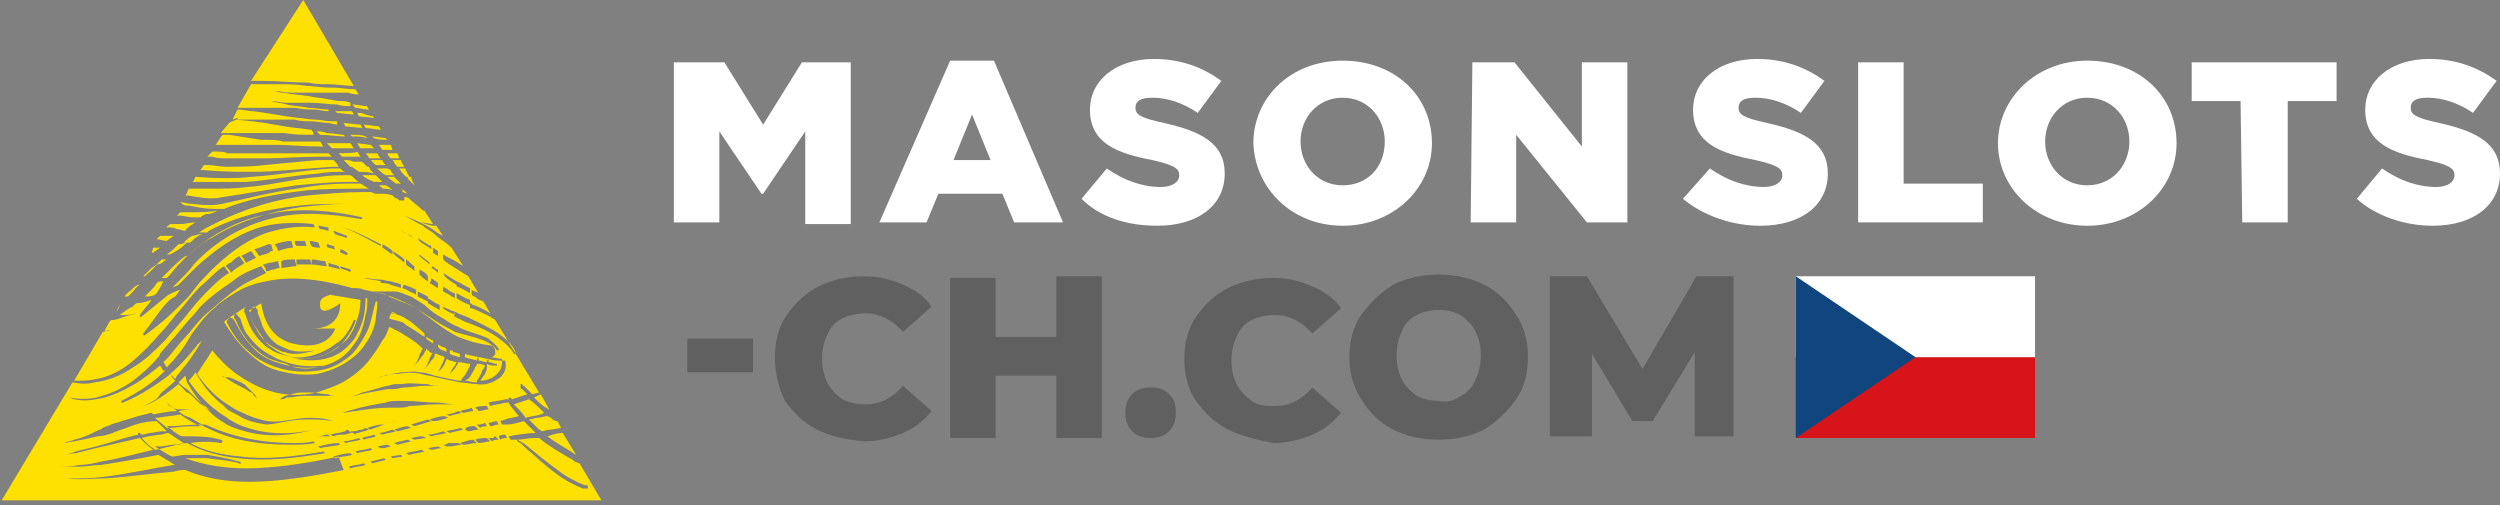 <?xml version="1.0" encoding="utf-8"?>
<!-- Generator: Adobe Illustrator 24.3.0, SVG Export Plug-In . SVG Version: 6.00 Build 0)  -->
<svg version="1.1" id="STUFF" xmlns="http://www.w3.org/2000/svg" xmlns:xlink="http://www.w3.org/1999/xlink" x="0px" y="0px"
	 viewBox="0 0 148.4 30" style="enable-background:new 0 0 148.4 30;" xml:space="preserve">
<rect x="0" y="0" width="148.4" height="30" fill="#808080" stroke="none"/>
<style type="text/css">
	.st0{fill:#606060;}
	.st1{fill:#FFFFFF;}
	.st2{fill-rule:evenodd;clip-rule:evenodd;fill:#FFE100;}
	.st3{fill:#D7141A;}
	.st4{fill:#11457E;}
</style>
<g>
	<path class="st0" d="M40.8,20.1h3.9v2h-3.9V20.1z"/>
	<path class="st0" d="M48.5,25.5c-0.8-0.4-1.4-1-1.9-1.7C46.2,23,46,22.1,46,21.2s0.2-1.8,0.7-2.5s1.1-1.3,1.9-1.7
		c0.8-0.4,1.7-0.6,2.7-0.6c0.9,0,1.6,0.2,2.3,0.5s1.3,0.7,1.7,1.3l-1.7,1.5c-0.6-0.7-1.4-1.1-2.2-1.1c-0.5,0-1,0.1-1.4,0.3
		c-0.4,0.2-0.7,0.5-0.9,1c-0.2,0.4-0.3,0.9-0.3,1.4s0.1,1,0.3,1.4s0.5,0.7,0.9,1c0.4,0.2,0.9,0.3,1.4,0.3c0.9,0,1.6-0.4,2.2-1.1
		l1.7,1.5c-0.5,0.6-1,1-1.7,1.3s-1.5,0.5-2.3,0.5C50.2,26.1,49.3,25.9,48.5,25.5z"/>
	<path class="st0" d="M65.4,16.5V26h-2.7v-3.7h-3.6V26h-2.7v-9.5h2.7V20h3.6v-3.6h2.7V16.5z"/>
	<path class="st0" d="M67.2,25.6c-0.3-0.3-0.4-0.7-0.4-1.1s0.1-0.8,0.4-1.1c0.3-0.3,0.7-0.4,1.1-0.4c0.5,0,0.8,0.1,1.1,0.4
		c0.3,0.3,0.4,0.6,0.4,1.1c0,0.4-0.1,0.8-0.4,1.1c-0.3,0.3-0.7,0.4-1.1,0.4C67.9,26,67.5,25.9,67.2,25.6z"/>
	<path class="st0" d="M72.9,25.5c-0.8-0.4-1.4-1-1.9-1.7s-0.7-1.6-0.7-2.5s0.2-1.8,0.7-2.5s1.1-1.3,1.9-1.7c0.8-0.4,1.7-0.6,2.7-0.6
		c0.9,0,1.6,0.2,2.3,0.5c0.7,0.3,1.3,0.7,1.7,1.3l-1.7,1.5c-0.6-0.7-1.4-1.1-2.2-1.1c-0.5,0-1,0.1-1.4,0.3c-0.4,0.2-0.7,0.5-0.9,1
		c-0.2,0.4-0.3,0.9-0.3,1.4s0.1,1,0.3,1.4c0.2,0.4,0.5,0.7,0.9,1s0.9,0.3,1.4,0.3c0.9,0,1.6-0.4,2.2-1.1l1.7,1.5
		c-0.5,0.6-1,1-1.7,1.3s-1.5,0.5-2.3,0.5C74.6,26.1,73.7,25.9,72.9,25.5z"/>
	<path class="st0" d="M82.7,25.5c-0.8-0.4-1.4-1-1.9-1.8s-0.7-1.6-0.7-2.5s0.2-1.8,0.7-2.5s1.1-1.3,1.9-1.8c0.8-0.4,1.7-0.6,2.7-0.6
		s1.9,0.2,2.7,0.6c0.8,0.4,1.4,1,1.9,1.8c0.5,0.7,0.7,1.6,0.7,2.5S90.5,23,90,23.7s-1.1,1.3-1.9,1.8c-0.8,0.4-1.7,0.6-2.7,0.6
		S83.5,25.9,82.7,25.5z M86.7,23.5c0.4-0.2,0.7-0.5,0.9-1c0.2-0.4,0.3-0.9,0.3-1.4s-0.1-1-0.3-1.4c-0.2-0.4-0.5-0.7-0.9-1
		c-0.4-0.2-0.8-0.3-1.3-0.3s-0.9,0.1-1.3,0.3c-0.4,0.2-0.7,0.5-0.9,1c-0.2,0.4-0.3,0.9-0.3,1.4s0.1,1,0.3,1.4c0.2,0.4,0.5,0.7,0.9,1
		c0.4,0.2,0.8,0.3,1.3,0.3C85.9,23.9,86.3,23.8,86.7,23.5z"/>
	<path class="st0" d="M100.6,25.9v-5L98.1,25h-1.2l-2.4-4v4.9H92v-9.5h2.2l3.3,5.5l3.2-5.5h2.2v9.5H100.6z"/>
</g>
<g>
	<path class="st1" d="M55.7,11.5h3.8l0.7,1.7h2.9L59,3.6h-2.6l-4.2,9.6H55L55.7,11.5z M57.7,6.8l1.1,2.7h-2.2L57.7,6.8z"/>
	<polygon class="st1" points="42.7,7.8 45.2,11.5 45.3,11.5 47.8,7.8 47.8,13.3 50.5,13.3 50.5,3.7 47.6,3.7 45.3,7.4 43,3.7 
		40,3.7 40,13.2 42.7,13.2 	"/>
	<path class="st1" d="M68.9,11.1c-1.1,0-2.2-0.4-3.2-1.1l-1.5,1.8c1.1,1.1,2.7,1.6,4.5,1.6c2.4,0,4-1.2,4-3.1c0-1.8-1.4-2.5-3.6-3
		c-1.4-0.3-1.7-0.5-1.7-0.9s0.3-0.6,1-0.6c0.9,0,1.8,0.3,2.7,0.9l1.4-1.9c-1.1-0.8-2.4-1.3-4-1.3c-2.3,0-3.8,1.3-3.8,3
		c0,2,1.6,2.6,3.7,3C69.7,9.8,70,10,70,10.4C70,10.8,69.6,11.1,68.9,11.1z"/>
	<polygon class="st1" points="93.9,3.7 93.9,8.7 89.9,3.7 87.4,3.7 87.3,13.2 90,13.2 90,8 94.2,13.2 96.6,13.2 96.6,3.7 	"/>
	<path class="st1" d="M85,8.5c0-2.8-2.2-4.9-5.3-4.9c-3.1,0-5.3,2.2-5.3,4.9c0.1,2.7,2.3,4.9,5.3,4.9S85,11.2,85,8.5z M79.7,11
		c-1.5,0-2.5-1.2-2.5-2.6s1-2.6,2.5-2.6s2.5,1.2,2.5,2.6C82.2,9.9,81.2,11,79.7,11z"/>
</g>
<g>
	<path class="st1" d="M104.9,7.3c-1.4-0.3-1.7-0.5-1.7-0.9s0.3-0.6,1-0.6c0.9,0,1.8,0.3,2.7,0.9l1.4-1.9c-1.1-0.8-2.4-1.3-4-1.3
		c-2.3,0-3.8,1.3-3.8,3c0,2,1.6,2.6,3.7,3c1.3,0.3,1.6,0.5,1.6,0.9s-0.4,0.7-1.1,0.7c-1.1,0-2.2-0.4-3.2-1.1l-1.6,1.8
		c1.2,1,2.9,1.6,4.6,1.6c2.4,0,4-1.2,4-3.1C108.5,8.5,107.1,7.8,104.9,7.3z"/>
	<polygon class="st1" points="113,3.7 110.3,3.7 110.3,13.2 117.7,13.2 117.7,10.9 113,10.9 	"/>
	<path class="st1" d="M123.9,3.6c-3,0-5.3,2.2-5.3,4.9s2.3,4.9,5.3,4.9s5.3-2.2,5.3-4.9C129.2,5.7,127,3.6,123.9,3.6z M123.9,11
		c-1.5,0-2.5-1.2-2.5-2.6s1-2.6,2.5-2.6s2.5,1.2,2.5,2.6S125.4,11,123.9,11z"/>
	<path class="st1" d="M144.8,7.3c-1.4-0.3-1.7-0.5-1.7-0.9s0.3-0.6,1-0.6c0.9,0,1.8,0.3,2.7,0.9l1.4-1.9c-1.1-0.8-2.4-1.3-4-1.3
		c-2.3,0-3.8,1.3-3.8,3c0,2,1.6,2.6,3.7,3c1.3,0.3,1.6,0.5,1.6,0.9s-0.4,0.7-1.1,0.7c-1.1,0-2.2-0.4-3.2-1.1l-1.5,1.8
		c1.1,1,2.8,1.6,4.5,1.6c2.4,0,4-1.2,4-3.1C148.4,8.5,147,7.8,144.8,7.3z"/>
	<polygon class="st1" points="130.1,6 133,6 133.1,13.2 135.8,13.2 135.8,6 138.7,6 138.7,3.7 130.1,3.7 	"/>
</g>
<path class="st2" d="M6.5,19.1L6.6,19c0.3,0,0.5-0.1,0.8-0.2c0.2-0.1,0.5-0.1,0.7-0.2l0,0l0,0c-0.3,0.1-0.6,0.1-1,0.1
	c0.3-0.2,0.5-0.4,0.8-0.5c0-0.1,0.1-0.1,0.2-0.2c0.3,0,0.6-0.1,0.9-0.2c-0.2,0.3-0.5,0.6-0.7,0.9c0,0,0,0,0,0.1c0,0,0,0,0.1,0
	c0.6-0.5,1.1-0.9,1.6-1.3c0.2-0.1,0.4-0.2,0.7-0.3c-0.1,0.1-0.2,0.3-0.3,0.4C10,17.8,9.9,18,9.7,18.2c-0.4,0.5-0.8,1.1-1.2,1.6
	c0,0,0,0,0,0.1c0,0,0,0,0.1,0c0.7-0.5,1.3-1,1.9-1.6c0.2-0.2,0.5-0.5,0.7-0.7c0.3-0.4,0.6-0.8,0.9-1.1c1.3-1.4,2.6-2.3,3.8-2.7
	c1-0.3,1.9-0.4,2.8-0.3l-0.1-0.2c-0.9-0.1-1.9-0.1-2.8,0.1c-1.3,0.3-2.7,1.1-4.2,2.5c-0.3,0.3-0.6,0.6-1,1l0,0
	c-0.1,0.1-0.3,0.1-0.4,0.2c0.2-0.2,0.4-0.4,0.6-0.6c0.3-0.3,0.5-0.5,0.7-0.8c1.4-1.5,3-2.3,4.5-2.7c1.8-0.5,3.7-0.3,5.4,0
	c0,0,0,0,0.1,0v-0.1c-1.8-0.4-3.7-0.6-5.5-0.2c-1.7,0.3-3.4,1.1-5,2.6c-0.3,0.3-0.6,0.6-0.9,1c-0.1,0.1-0.1,0.1-0.2,0.2
	c-0.1,0-0.2,0-0.3,0l0.3-0.3c0.4-0.4,0.7-0.7,1.1-1h0.1l0,0l0,0l0,0c0.5-0.4,0.9-0.8,1.5-1.1c1.4-0.9,3.3-1.5,5.2-1.8
	c0.9-0.1,1.9-0.2,2.8-0.2c1,0,1.9,0.1,2.8,0.3l0,0l0,0c-0.9-0.2-1.8-0.3-2.8-0.3c-0.9,0-1.9,0-2.8,0.1c-2,0.2-3.9,0.7-5.4,1.5
	l-0.1,0.1c-0.2,0-0.4,0-0.5,0c0.2-0.1,0.3-0.2,0.5-0.3s0.4-0.2,0.6-0.3l0,0l0,0c1.6-0.8,3.5-1.4,5.4-1.6c1.1-0.1,2.2-0.2,3.2-0.2
	c0.2,0,0.3,0,0.5,0l0,0c0.1,0,0.2,0.1,0.3,0.1c0.1,0,0.1,0,0.2,0h0.1c0.2,0,0.4,0,0.7,0.1c0.1,0.1,0.2,0.2,0.3,0.2l0.1,0.1l0,0
	c0.1,0,0,0,0.1,0s0.1,0,0.2,0c0-0.1,0-0.1,0-0.2c0.1,0,0.2,0,0.3,0.1c0.2,0.2,0.5,0.4,0.7,0.6c0,0,0,0,0.1,0.1h0.1l0.5,0.8
	c-0.2,0-0.5-0.1-0.7-0.1l0,0l0,0c0.3,0.1,0.5,0.2,0.8,0.2h0.1l0.4,0.6l-0.2-0.1c-0.2-0.1-0.4-0.3-0.6-0.4c-0.5-0.3-1-0.5-1.5-0.7
	l0,0l0,0c0.4,0.2,0.7,0.4,1.1,0.6c0.2,0.2,0.5,0.3,0.7,0.5c0.3,0.3,0.7,0.5,1,0.8l0.7,1.1c-0.1-0.1-0.2-0.1-0.3-0.2
	c-0.3-0.2-0.6-0.3-0.9-0.5c0,0.1,0,0.2,0,0.3c0.2,0.2,0.4,0.3,0.7,0.5c0.3,0.2,0.5,0.3,0.8,0.5l0.6,1l0,0c-0.1-0.1-0.3-0.1-0.4-0.2
	c0,0.1,0,0.2,0,0.3c0.1,0.1,0.2,0.1,0.3,0.2c0.1,0.1,0.2,0.1,0.4,0.2l0.4,0.7c-0.3-0.2-0.7-0.4-1-0.5C28,18.1,28,18,27.9,18v0.3H28
	c0.3,0.1,0.7,0.3,1.1,0.5c0.1,0.1,0.2,0.1,0.3,0.2l2.6,4.3l-0.4,0.1c-0.1-0.1-0.3-0.3-0.4-0.4c0,0,0,0-0.1-0.1c0,0-0.1,0-0.1-0.1
	h-0.1v0.1V23c0,0,0,0.1,0.1,0.1c0.1,0.1,0.2,0.2,0.3,0.3c-0.3,0.1-0.6,0.2-0.9,0.3l-0.1-0.1h-0.1v0.1l0,0c-0.1,0-0.1,0-0.2,0
	c-0.3,0.1-0.7,0.1-1,0.2l0.1,0.2c0.3-0.1,0.6-0.1,0.9-0.2c0.1,0,0.2,0,0.2,0l0,0c0,0.1,0.1,0.1,0.1,0.2c0.2,0.2,0.3,0.4,0.5,0.6
	c-0.3,0.1-0.6,0.1-0.8,0.2L29.7,25l0.1,0.2h0.3c0.3,0,0.6-0.1,1-0.2c0.2,0.2,0.5,0.5,0.7,0.7l0,0c-0.5,0-1.1,0.1-1.6,0.2
	c0,0.1,0.1,0.1,0.1,0.2c0.1,0,0.3,0,0.4,0l0,0c0,0.1,0,0,0,0.1l0,0c0.1,0,0.1,0.1,0.2,0.1c0.1,0.1,0.2,0.2,0.2,0.2
	c0.6,0.5,1.2,1.1,1.9,1.6c0.5,0.4,1.1,0.7,1.6,0.9h0.1h0.1h0.1v-0.1c0,0,0-0.1-0.1-0.1h-0.1c-0.5-0.2-1.1-0.5-1.6-0.9
	c-0.7-0.5-1.3-1-1.9-1.5c-0.1-0.1-0.2-0.1-0.3-0.2c-0.1,0-0.1-0.1-0.2-0.1l0,0c0.3,0,0.7-0.1,1-0.1c0.1,0,0.2,0,0.3,0
	c0.6,0.5,1.3,0.9,2,1.3l0.1,0.1c0.1,0,0.2,0.1,0.3,0.1l0,0l1.3,2.2H0.1l4.2-7c0.5,0.1,0.9,0.1,1.3,0c0.8-0.1,1.6-0.4,2.3-0.9
	c0.7-0.4,1.3-1,1.9-1.6c0.4-0.5,0.8-0.9,1.2-1.4s0.8-1,1.2-1.4c0.5-0.5,0.9-0.9,1.4-1.2l-0.3-0.4c-0.5,0.3-0.9,0.8-1.4,1.2
	c-0.4,0.4-0.8,0.9-1.2,1.4c-0.4,0.4-0.7,0.9-1.2,1.4C9,20.4,8.4,21,7.8,21.5s-1.4,0.9-2.1,1c-0.4,0.1-0.8,0.1-1.3,0.1l1.7-2.9
	c0.2,0,0.3-0.1,0.5-0.1l0,0l0,0c-0.1,0-0.3,0-0.4,0.1C6.2,19.6,6.5,19.1,6.5,19.1z M20.4,27.9c-2,0.4-3.9,0.7-5.6,0.7
	c-1.4,0-2.6-0.2-3.8-0.7c-0.2,0-0.4,0-0.7,0.1c-1.3,0.1-2.5,0.3-4.1,0.4c-0.7,0-1.4,0.1-2.2,0l0,0l0,0c0.8,0,1.5,0,2.2-0.1
	c1.6-0.2,2.8-0.5,4.1-0.7h0.1l0,0c-0.2-0.1-0.3-0.2-0.5-0.3c-0.2-0.1-0.3-0.2-0.5-0.3l0,0c-1,0.2-2.1,0.4-3.4,0.6
	c-0.4,0-0.8,0.1-1.3,0.1c-0.4,0-0.8,0-1.3,0l0,0l0,0c0.4,0,0.9,0,1.3-0.1c0.4,0,0.9-0.1,1.3-0.2c1.2-0.2,2.2-0.5,3.1-0.7
	c-0.3-0.2-0.6-0.5-0.8-0.7c-0.9,0.2-1.7,0.4-2.6,0.6c-0.4,0.1-0.8,0.2-1.2,0.3C4.2,26.9,4,27,3.7,27l0,0l0,0c0.3,0,0.5-0.1,0.8-0.2
	c0.4-0.1,0.8-0.2,1.2-0.3c0.8-0.2,1.6-0.5,2.5-0.7l0,0c0,0,0,0,0-0.1c0,0,0,0,0.1,0l0.1,0.1c0.2,0,0.4-0.1,0.5-0.1
	c0.2,0,0.5-0.1,0.7-0.1c0.1,0,0.2,0,0.3,0l0,0c-0.1-0.1-0.2-0.2-0.3-0.3c-0.1-0.1-0.2-0.2-0.3-0.3l0,0c-0.7,0-1.3,0.2-1.8,0.4
	c-0.3,0.1-0.6,0.2-0.8,0.3c-0.3,0.1-0.6,0.2-0.9,0.2c-0.4,0.1-0.9,0.2-1.4,0.3c-0.2,0-0.4,0.1-0.6,0.1l0,0l0,0
	c0.2-0.1,0.4-0.1,0.6-0.2c0.5-0.1,0.9-0.3,1.3-0.5c0.2-0.1,0.3-0.1,0.4-0.2c0.2-0.1,0.3-0.1,0.5-0.2S7,25.1,7.2,25
	c0.4-0.1,0.9-0.3,1.4-0.4c0.1,0,0.3-0.1,0.4-0.1l-0.1-0.1l-0.1-0.1l0,0l0,0l0,0l0,0l0,0l0,0l0,0l0,0l0,0l0.1,0.1l0.2,0.2
	c0.5-0.1,1-0.2,1.4-0.2l0,0c-0.1-0.1-0.2-0.2-0.4-0.3c-0.1,0-0.1-0.1-0.2-0.2l-0.2-0.2l0,0l0,0l0,0l0,0l0,0l0,0l0,0l0,0l0,0l0.1,0.1
	c0.2,0.2,0.4,0.4,0.7,0.5l0,0c0.4,0,0.8,0,1.2,0l0,0l0,0c-0.4,0-0.7,0-1.1,0.1l0,0c0.2,0.2,0.4,0.3,0.7,0.4c0.2,0.1,0.5,0.3,0.7,0.4
	h0.2l0,0l0,0c1.7,0.8,3.5,1.1,5.2,1.1c0.4,0,0.8,0,1.2-0.1l0.1,0.1c-0.5,0.1-0.9,0.1-1.4,0.1c-1.8,0-3.6-0.2-5.4-1.2
	c-0.7,0-1.3,0.1-1.9,0.1H9.9c0.3,0.2,0.6,0.5,0.9,0.6c0.1,0,0.2,0,0.3,0c0.7,0,1.3,0,2,0.2c0,0,0.1,0,0.1,0.1c0,0,0,0.1-0.1,0.1
	c-0.6-0.1-1.2-0.1-1.8,0c0.9,0.5,1.9,0.7,3,0.8c1.5,0.2,3.2,0,4.9-0.3l0.1,0.1c-1.8,0.3-3.5,0.5-5.1,0.3c-1.1-0.1-2.2-0.4-3.1-0.9
	l0,0c-0.3,0-0.5,0.1-0.8,0.1s-0.5,0.1-0.8,0.1H9.2c0.3,0.2,0.6,0.4,1,0.6c0.3,0,0.5-0.1,0.8-0.1c0.4,0,0.8,0,1.3,0
	c0.6,0.1,1.2,0.2,1.9,0.4c0,0,0.1,0,0.1,0.1c0,0-0.1,0.1-0.1,0c-0.7-0.2-1.3-0.2-1.9-0.3c-0.4,0-0.8,0-1.2,0H11
	c1.1,0.4,2.3,0.6,3.6,0.6c1.7,0,3.6-0.3,5.5-0.7L20.4,27.9L20.4,27.9z M21.6,27.5l0.1,0.1c-0.3,0.1-0.6,0.1-0.9,0.2l-0.1-0.1
	C21,27.6,21.3,27.6,21.6,27.5z M22.8,27.2l0.1,0.1l-0.8,0.2L22,27.4L22.8,27.2L22.8,27.2z M23.8,27l0.1,0.1l-0.6,0.1l-0.1-0.1
	C23.1,27.1,23.8,27,23.8,27z M20.8,26.9l0.1,0.1c-0.3,0.1-0.7,0.1-1,0.2l-0.1-0.1C20.1,27,20.5,26.9,20.8,26.9L20.8,26.9z M25,26.7
	l0.2,0.1c-0.3,0.1-0.6,0.1-0.9,0.2l-0.2-0.1C24.4,26.8,24.7,26.8,25,26.7z M33.4,25.7l0.8,1.3l0,0c-0.6-0.4-1.2-0.7-1.7-1.1
	C32.8,25.8,33.1,25.7,33.4,25.7z M22,26.6l0.1,0.1c-0.3,0.1-0.6,0.1-0.9,0.2l-0.1-0.1C21.4,26.7,21.7,26.7,22,26.6z M26,26.5
	l0.2,0.1c-0.2,0-0.4,0.1-0.6,0.1l-0.2-0.1L26,26.5z M10,25.7c-0.2,0-0.3,0.1-0.5,0.1S9,25.9,8.8,25.9L8.4,26l0,0
	c0.1,0.1,0.3,0.3,0.4,0.4c0.1,0.1,0.3,0.2,0.4,0.3l0,0c0.2,0,0.4-0.1,0.5-0.1c0.3-0.1,0.5-0.1,0.8-0.2c0.1,0,0.2,0,0.4-0.1
	C10.6,26.1,10.3,25.9,10,25.7z M23,26.4l0.2,0.1l-0.4,0.1h-0.2l-0.2-0.1C22.5,26.5,22.8,26.4,23,26.4L23,26.4z M27.2,26.3l0.2,0.1
	c-0.2,0-0.5,0.1-0.7,0.1h-0.2l-0.2-0.1c0.1,0,0.2,0,0.3-0.1C26.8,26.3,27,26.3,27.2,26.3L27.2,26.3z M20.1,26.3l0.1,0.1
	c-0.4,0.1-0.8,0.1-1.2,0.2l-0.1-0.1C19.3,26.4,19.7,26.3,20.1,26.3z M24.2,26.1l0.2,0.1l-0.8,0.2l-0.2-0.1
	C23.3,26.3,24.2,26.1,24.2,26.1z M28.1,26.1l0.2,0.2c-0.3,0-0.5,0.1-0.8,0.1l-0.2-0.1C27.6,26.2,27.9,26.1,28.1,26.1z M21.3,26
	l0.1,0.1c-0.3,0.1-0.6,0.1-0.9,0.2l-0.1-0.1C20.6,26.2,21,26.1,21.3,26z M28.9,26l0.2,0.2c-0.2,0-0.4,0.1-0.7,0.1
	c-0.1-0.1-0.1-0.1-0.2-0.2C28.5,26,28.7,26,28.9,26z M25.1,25.9l0.2,0.1l-0.7,0.1L24.4,26l0.5-0.1C25,25.9,25.1,25.9,25.1,25.9z
	 M29.4,25.9l0.2,0.2c-0.1,0-0.3,0-0.4,0.1c-0.1-0.1-0.1-0.1-0.2-0.2h0.3C29.3,25.9,29.4,25.9,29.4,25.9z M22.2,25.8l0.1,0.1
	c-0.2,0.1-0.5,0.1-0.7,0.2L21.5,26C21.7,25.9,22,25.9,22.2,25.8z M30,25.8l0.1,0.2c-0.1,0-0.3,0-0.4,0.1l-0.1-0.2
	C29.7,25.8,29.9,25.8,30,25.8z M26.3,25.6l0.2,0.1c-0.3,0.1-0.6,0.1-0.9,0.2l-0.2-0.1C25.7,25.8,26,25.7,26.3,25.6L26.3,25.6z
	 M19.5,25.8l0.1,0.1c-0.2,0-0.5,0-0.7,0s-0.4,0-0.6,0l0,0l0,0c0.1,0,0.3,0,0.4,0c0.2,0,0.4,0,0.6-0.1H19.5z M20.6,25.5l0.3,0.2
	c-0.2,0-0.3,0.1-0.5,0.1s-0.4,0-0.6,0.1l-0.2-0.1c0.3-0.1,0.6-0.1,0.9-0.2L20.6,25.5z M23.3,25.5l0.2,0.1c-0.3,0.1-0.5,0.1-0.8,0.2
	l-0.2-0.1C22.7,25.7,23,25.6,23.3,25.5z M27.3,25.4l0.2,0.1c-0.3,0.1-0.5,0.1-0.8,0.2l-0.2-0.1C26.8,25.5,27.1,25.5,27.3,25.4z
	 M21.7,25.4l0.2,0.1c-0.2,0.1-0.4,0.1-0.6,0.2c-0.1,0-0.2,0-0.2,0.1c-0.1-0.1-0.2-0.1-0.3-0.2c0.1,0,0.2,0,0.2,0
	c0.2,0,0.3-0.1,0.5-0.1L21.7,25.4z M24.2,25.3l0.2,0.1l-0.8,0.2l-0.2-0.1C23.7,25.4,24,25.3,24.2,25.3z M33.3,25.4
	c-0.4,0.1-0.8,0.1-1.1,0.2c-0.1,0-0.1-0.1-0.2-0.1c-0.2-0.2-0.4-0.4-0.6-0.6c0.2,0,0.3-0.1,0.5-0.1c0.2,0,0.4-0.1,0.6-0.1l0.2,0.1
	c0.1,0.1,0.2,0.2,0.4,0.2L33.3,25.4z M28.2,25.3l0.2,0.2c-0.2,0-0.4,0.1-0.6,0.1c-0.1,0-0.1-0.1-0.2-0.1
	C27.7,25.3,27.9,25.3,28.2,25.3z M10.7,24.6c-0.4,0.1-0.9,0.1-1.3,0.2H9.2c0.2,0.2,0.5,0.4,0.7,0.6c0.1,0,0.2,0,0.3,0
	c0.6-0.1,1.2-0.1,1.8-0.1C11.6,25.2,11.1,24.9,10.7,24.6z M22.8,25.2L22.8,25.2L22.8,25.2L22,25.5l-0.2-0.1
	C22.1,25.3,22.4,25.2,22.8,25.2L22.8,25.2z M28.8,25.1l0.1,0.2c-0.1,0-0.3,0-0.4,0.1c-0.1-0.1-0.1-0.1-0.2-0.2
	C28.5,25.2,28.6,25.2,28.8,25.1z M15.5,15.8l0.3,0.4c-0.4,0.2-0.8,0.4-1.2,0.6c-0.7,0.4-1.4,1-2.2,1.7c-0.4,0.3-0.8,0.8-1.2,1.3
	c-0.4,0.4-0.8,0.9-1.2,1.4c-0.1,0.1-0.2,0.2-0.3,0.3c0.1,0.1,0.1,0.2,0.2,0.3c0.7-0.7,1.1-1.3,1.5-2c0.4-0.5,0.7-1,1.3-1.5
	c0.4-0.4,0.9-0.7,1.4-1s1.1-0.5,1.7-0.6c1.3-0.3,3-0.2,5.1,0.4H21c0.2,0,0.4,0,0.6,0.1c0.5,0.1,1,0.2,1.6,0.4c0.5,0.2,1,0.4,1.5,0.7
	c0.9,0.6,1.5,1.2,2.5,1.7c0.5,0.2,1.1,0.4,1.9,0.5c0.2,0,0.3,0.2,0.3,0.4c0,0.2-0.1,0.3-0.3,0.3l0,0l0,0c0.2,0,0.5,0.1,0.7,0.1
	c0,0,0,0,0,0.1s0,0-0.1,0c-0.2,0-0.5,0-0.7-0.1c0,0.1,0,0.2,0,0.2c0.2,0,0.3,0.1,0.5,0.1c0,0,0,0,0,0.1c0,0,0,0-0.1,0
	c-0.2,0-0.3,0-0.5-0.1v0.1c0,0.1,0,0.2,0,0.2c0,0.1-0.1,0.2-0.1,0.3c-0.1,0.1-0.2,0.3-0.3,0.4c0.3,0,0.7-0.1,1-0.4
	c0.2-0.2,0.3-0.4,0.3-0.7c0-0.1,0-0.1,0.1-0.1s0.1,0,0.1,0.1c0.1,0.4-0.1,0.7-0.3,0.9c-0.4,0.3-0.9,0.5-1.4,0.4
	c-0.3,0-0.7-0.1-1-0.1c-0.5-0.1-0.9-0.2-1.4-0.3c-0.3-0.1-0.6-0.1-0.9-0.2c-0.4-0.1-0.9-0.1-1.4,0c-0.2,0-0.5,0-0.7,0.1
	c-0.2,0-0.4,0.1-0.7,0.2l0,0l0,0c0.2-0.1,0.4-0.1,0.6-0.2c0.3-0.1,0.6-0.1,1-0.2c0.4,0,0.7-0.1,1.1,0c0.3,0,0.6,0.1,0.9,0.2
	c0.5,0.1,0.9,0.2,1.4,0.3c0.1,0,0.1,0,0.2,0v-0.1c0.2-0.2,0.3-0.4,0.4-0.6c0-0.1,0.1-0.1,0.1-0.2v-0.1c-0.2,0-0.4-0.1-0.7-0.1l0,0
	c0,0.1-0.1,0.2-0.1,0.2c-0.1,0.2-0.2,0.3-0.4,0.5l0,0l0,0c0.1-0.2,0.2-0.4,0.3-0.5l0.1-0.2c-0.1,0-0.3-0.1-0.4-0.1l-0.2-0.1l0,0
	c0,0.1-0.1,0.2-0.1,0.3c-0.1,0.2-0.3,0.4-0.4,0.5l0,0l0,0c0.1-0.2,0.2-0.4,0.3-0.6l0.1-0.3c-0.2-0.1-0.3-0.1-0.5-0.2h-0.1v0.1
	c0,0.1-0.1,0.2-0.2,0.3c-0.1,0.2-0.3,0.4-0.5,0.6l0,0l0,0c0.2-0.2,0.3-0.4,0.4-0.7c0-0.1,0.1-0.2,0.1-0.2s0-0.1,0.1-0.1
	c-0.2-0.1-0.3-0.2-0.4-0.3c0,0.1,0,0.1-0.1,0.2c0,0.1-0.1,0.2-0.2,0.3c-0.1,0.2-0.3,0.4-0.5,0.6l0,0l0,0c0.2-0.2,0.3-0.4,0.4-0.7
	c0-0.1,0.1-0.2,0.1-0.2c0-0.1,0.1-0.2,0.1-0.2l0,0c-0.3-0.3-0.6-0.5-0.9-0.7c-0.2-0.1-0.3-0.2-0.5-0.3c-0.2-0.1-0.4-0.2-0.6-0.3
	c-0.1,0.3-0.2,0.6-0.4,0.8c-0.2,0.4-0.5,0.8-0.8,1.2c-0.4,0.5-0.9,0.9-1.4,1.2c-0.5,0.3-1.1,0.5-1.7,0.7c-0.9,0.2-1.9,0.2-2.8-0.1
	c-0.7-0.2-1.4-0.6-2.1-1.1c-0.5-0.4-0.9-0.8-1.3-1.3c-0.3,0.5-0.6,0.9-0.9,1.4c0.4,0.6,1,1.3,1.8,1.8c0.3,0.2,0.6,0.4,0.9,0.5
	c0.4,0.2,0.9,0.4,1.5,0.5s1.3-0.1,2.3-0.2c0.5,0,1,0,1.6,0.2l0,0l0,0c-0.6-0.1-1.1-0.1-1.6-0.1c-1.1,0-1.8,0.3-2.4,0.3
	c-0.6-0.1-1.1-0.2-1.6-0.5c-0.3-0.2-0.7-0.3-0.9-0.6c-0.8-0.6-1.3-1.3-1.7-2c-0.1,0.2-0.3,0.4-0.4,0.5c0.4,0.6,1,1.3,1.7,1.8
	c0.2,0.2,0.5,0.3,0.7,0.5c0.2,0.1,0.5,0.3,0.8,0.4c1.1,0.4,2.5,0.6,4.2,0.2l0,0l0,0c-1.8,0.5-3.2,0.4-4.4,0
	c-0.3-0.1-0.6-0.2-0.9-0.4C13.2,25,13.1,25,13,24.9c-0.3-0.2-0.5-0.4-0.7-0.6c-0.5-0.5-0.9-1.1-1.2-1.6L11,22.3
	c-0.1,0.1-0.3,0.3-0.4,0.4l0,0c0.2,0.2,0.3,0.3,0.5,0.4l0.3,0.3l0.3,0.3c0.2,0.2,0.5,0.4,0.8,0.7l0,0l0,0c-0.3-0.2-0.6-0.4-0.8-0.6
	c-0.1-0.1-0.2-0.2-0.3-0.3c-0.1-0.1-0.2-0.2-0.3-0.2c-0.1-0.1-0.3-0.3-0.4-0.4l-0.1-0.1c-0.5,0.4-1,0.8-1.6,1.1
	c-0.2,0.1-0.4,0.2-0.6,0.3l0,0l0,0c0.2-0.1,0.5-0.3,0.7-0.4s0.3-0.2,0.4-0.4c0.3-0.3,0.6-0.5,0.9-0.8c-0.1-0.1-0.2-0.2-0.3-0.4
	L10,22.3c-0.7,0.5-1.5,1.1-2.7,1.6H7.2c0,0,0,0,0-0.1c1.2-0.6,2-1.2,2.6-1.8H9.7c-0.1-0.1-0.1-0.2-0.2-0.3c-0.5,0.4-1,0.8-1.5,1.1
	c-0.7,0.4-1.5,0.8-2.3,0.9c-0.5,0.1-1.1,0.1-1.6-0.1l0,0l0,0c0.6,0.1,1.1,0.1,1.6,0c0.8-0.2,1.5-0.5,2.2-1c0.5-0.4,1-0.8,1.4-1.3
	c0-0.1-0.1-0.1-0.1-0.2l0,0l0,0c0,0.1,0.1,0.1,0.1,0.2c0.1-0.1,0.2-0.2,0.2-0.3c0.4-0.5,0.8-0.9,1.2-1.4s0.9-1,1.2-1.4
	c0.6-0.6,1.3-1.1,1.9-1.5C14.4,16.2,15,16,15.5,15.8L15.5,15.8z M25.4,24.9l0.2,0.1l-1,0.3l-0.2-0.1L25.4,24.9z M29.5,25l0.1,0.2
	c-0.2,0-0.3,0.1-0.5,0.1c0-0.1-0.1-0.1-0.1-0.2C29.2,25.1,29.3,25,29.5,25L29.5,25z M22.9,25.1c0.2,0,0.4-0.1,0.6-0.1l0,0l0,0
	L22.9,25.1C22.9,25.2,22.9,25.1,22.9,25.1z M26.4,24.7l0.2,0.1C26.3,24.9,26,25,25.7,25l-0.2-0.1C25.8,24.8,26.1,24.7,26.4,24.7
	L26.4,24.7z M27.2,24.4l0.2,0.1c-0.2,0.1-0.5,0.1-0.7,0.2l-0.2-0.1C26.7,24.6,27,24.5,27.2,24.4z M31.4,23.7
	c-0.3,0.1-0.6,0.2-0.9,0.3l0.1,0.1c0.2,0.2,0.4,0.4,0.6,0.7c0.3-0.1,0.6-0.1,0.9-0.2l0.2-0.1C32,24.2,31.7,23.9,31.4,23.7z M28,24.2
	l0.1,0.2c-0.2,0-0.4,0.1-0.6,0.1c-0.1,0-0.1-0.1-0.2-0.1C27.6,24.3,27.8,24.3,28,24.2z M20.3,24.5c0.3,0,0.6-0.1,0.8-0.1
	c0.7-0.1,1.3-0.2,2-0.2c0.2,0,0.3,0,0.5,0s0.5,0,0.7-0.1c0.5,0,1-0.1,1.6-0.1c0.3,0,0.7,0,1.1,0l0,0l0,0c-0.4,0-0.7-0.1-1-0.1
	c-0.7,0-1.3-0.1-1.9-0.1c-0.2,0-0.3,0-0.5,0s-0.5,0-0.7,0.1c-0.6,0.1-1.2,0.2-1.9,0.4L20.3,24.5L20.3,24.5L20.3,24.5z M28.9,24.1
	l0.1,0.2c-0.2,0-0.4,0.1-0.6,0.1c0-0.1-0.1-0.1-0.2-0.2C28.4,24.1,28.6,24.1,28.9,24.1z M32.1,23.4l0.5,0.9c-0.1,0-0.1-0.1-0.2-0.1
	c-0.3-0.2-0.5-0.4-0.7-0.6L32.1,23.4z M16.6,23.7c0.2,0,0.3,0,0.4-0.1c0.4,0,0.7-0.1,1-0.1h0.2c0.1,0,0.2,0,0.4,0c0.3,0,0.5,0,0.8,0
	c0.2,0,0.4,0,0.6,0l0,0l0,0c-0.2,0-0.4,0-0.5-0.1c-0.4,0-0.7-0.1-1-0.1c-0.1,0-0.2,0-0.2,0c-0.1,0-0.2,0-0.4,0c-0.3,0-0.6,0.1-1,0.2
	L16.6,23.7L16.6,23.7L16.6,23.7L16.6,23.7z M13.2,22.3c0.1,0.1,0.2,0.1,0.3,0.2c0.2,0.1,0.3,0.2,0.5,0.3c0.1,0,0.1,0.1,0.2,0.1
	c0.1,0,0.1,0.1,0.2,0.1c0.2,0.1,0.3,0.2,0.5,0.3c0.1,0,0.1,0.1,0.2,0.2c0.1,0.1,0.1,0.1,0.2,0.2l0,0l0,0c-0.1-0.1-0.1-0.2-0.2-0.3
	c-0.1-0.1-0.3-0.3-0.4-0.4c-0.1-0.1-0.1-0.1-0.2-0.2c-0.1,0-0.1-0.1-0.2-0.1c-0.2-0.1-0.4-0.2-0.7-0.3
	C13.3,22.4,13.2,22.4,13.2,22.3L13.2,22.3C13.1,22.3,13.2,22.3,13.2,22.3z M20.7,23.6c0.2-0.1,0.5-0.1,0.7-0.2
	c0.5-0.1,1-0.2,1.6-0.3c0.1,0,0.3,0,0.4,0c0.2,0,0.4-0.1,0.6-0.1c0.4,0,0.8-0.1,1.3-0.1c0.3,0,0.6,0,0.9,0l0,0l0,0
	c-0.3,0-0.6,0-0.8-0.1c-0.6,0-1.1-0.1-1.5,0c-0.1,0-0.3,0-0.4,0c-0.2,0-0.4,0.1-0.5,0.1c-0.5,0.1-1,0.3-1.5,0.4
	C21.1,23.5,20.9,23.5,20.7,23.6L20.7,23.6L20.7,23.6z M28.3,21.6c0,0.1,0,0.1-0.1,0.2c0,0.1-0.1,0.2-0.2,0.4
	c-0.1,0.2-0.2,0.3-0.4,0.4c0.2,0,0.4,0.1,0.7,0.1l0,0v-0.1c0.1-0.1,0.2-0.3,0.3-0.5c0-0.1,0-0.1,0.1-0.2l0.1-0.2
	C28.6,21.6,28.5,21.6,28.3,21.6z M18.6,19.5c0.2,0,1.6,0,1.6-1.5c0,0-1.3,1-1.2,0c0-0.3,0.3-0.4,0.6-0.5c0.6,0.1,1.2,0.2,1.8,0.3
	l0,0c0,0.7-0.2,1.2-0.4,1.7c-0.2,0.4-0.4,0.7-0.7,0.9c-0.7,0.7-1.7,1-2.8,0.9l0,0l0,0c1.1,0.2,2.3,0.1,3.1-0.7
	c0.2-0.2,0.5-0.5,0.6-0.8c0.3-0.5,0.5-1.2,0.5-2.1h0.1v0.1c0,0.3,0,0.6-0.1,0.9c-0.1,0.5-0.2,0.9-0.4,1.3c-0.3,0.5-0.6,0.9-1,1.2
	c-0.4,0.3-0.9,0.5-1.5,0.6c-0.7,0.1-1.5,0-2.4-0.3c-0.6-0.2-1.1-0.5-1.5-1c-0.4-0.4-0.7-0.9-1-1.5c-0.1-0.1-0.2-0.2-0.3-0.1
	s-0.2,0.2-0.1,0.3c0.3,0.6,0.7,1.2,1.2,1.6c0.5,0.5,1.1,0.8,1.7,1c0.9,0.3,1.7,0.3,2.5,0.2c0.6-0.1,1.1-0.3,1.5-0.6
	c0.5-0.3,0.8-0.7,1.1-1.2c0.2-0.3,0.4-0.7,0.5-1.1s0.2-0.8,0.3-1.2h0.1V18c0,0.4-0.1,0.7-0.1,1c-0.1,0.5-0.3,1-0.6,1.4
	c-0.3,0.5-0.8,0.9-1.3,1.2c-0.5,0.3-1.1,0.5-1.6,0.6c-0.8,0.1-1.7,0-2.6-0.3c-0.6-0.2-1.2-0.7-1.7-1.2s-0.9-1.1-1.2-1.6
	c0.1-0.1,0.3-0.2,0.4-0.3c0.3-0.2,0.6-0.4,0.9-0.6l0,0c0,0,0,0-0.1,0.1l0,0c0,0.1,0,0.1,0,0.2c0.1,0.3,0.2,0.5,0.3,0.8
	c0.2,0.4,0.4,0.7,0.7,1c0.2,0.2,0.3,0.3,0.5,0.4c0.4,0.3,0.9,0.4,1.4,0.5l0,0l0,0c-0.5-0.1-0.9-0.3-1.3-0.6
	c-0.2-0.1-0.3-0.3-0.4-0.4c-0.2-0.3-0.4-0.6-0.6-0.9c-0.1-0.2-0.2-0.4-0.2-0.7v-0.1l0,0c0,0,0,0-0.1,0c0,0,0,0,0-0.1
	c0.3-0.1,0.5-0.3,0.7-0.4c0.1,0.5,0.3,2,1.9,2.4c2.1,0.5,2.5-0.9,2.5-0.9H18.6L18.6,19.5z M12,20.2c-0.1,0.1-0.1,0.1-0.2,0.2
	c0,0-0.1,0-0.1,0.1c-0.5,0.6-0.9,1.1-1.6,1.7c0.1,0.1,0.2,0.2,0.3,0.3l0.1-0.2c0.2-0.2,0.3-0.4,0.5-0.6C11.4,21.2,11.7,20.7,12,20.2
	L12,20.2z M19.2,21.7c-0.9,0.1-1.6,0-2.2-0.2c-0.3-0.1-0.6-0.2-0.9-0.4c-0.6-0.3-1-0.7-1.3-1.1c-0.3-0.3-0.4-0.7-0.5-1
	c0-0.1-0.1-0.1-0.1-0.2l0,0c0,0-0.1,0-0.1-0.1L14,18.6l-0.1,0.1c0,0,0,0,0,0.1l0,0c0,0.1,0,0.1,0.1,0.2c0.1,0.3,0.3,0.7,0.6,1.1
	s0.8,0.9,1.4,1.2c0.3,0.1,0.6,0.2,1,0.3C17.5,21.9,18.3,22,19.2,21.7C19.2,21.8,19.2,21.8,19.2,21.7C19.2,21.8,19.2,21.7,19.2,21.7z
	 M28.4,21.2c0,0.1,0,0.1,0,0.2c0.2,0,0.3,0.1,0.5,0.1c0-0.1,0-0.1,0.1-0.2C28.7,21.3,28.6,21.2,28.4,21.2z M27.6,21L27.6,21
	c0,0.1,0,0.1,0,0.2c0.2,0.1,0.4,0.1,0.7,0.2c0-0.1,0-0.1,0.1-0.2C28,21.1,27.8,21.1,27.6,21z M17.2,21.2c0.8,0.2,1.7,0.1,2.4-0.3
	c0.2-0.1,0.4-0.3,0.6-0.4c0.4-0.4,0.7-0.9,0.9-1.4V19H21c-0.2,0.5-0.5,1-0.9,1.3c-0.2,0.1-0.4,0.3-0.6,0.4
	C18.8,21.1,18,21.3,17.2,21.2L17.2,21.2L17.2,21.2z M26.7,20.8c0,0.1,0,0.1,0,0.2l0.2,0.1c0.1,0,0.3,0.1,0.4,0.1c0-0.1,0-0.1,0-0.2
	c-0.1,0-0.2-0.1-0.4-0.1C26.9,20.8,26.8,20.8,26.7,20.8z M28.5,21.1c0.1,0,0.3,0,0.4,0.1l0,0l0,0C28.8,21.1,28.6,21.1,28.5,21.1
	L28.5,21.1z M18.7,20.8c-0.7,0.1-1.3,0.1-1.7-0.1c-0.2-0.1-0.5-0.2-0.6-0.3c-0.4-0.3-0.6-0.6-0.8-1c-0.1-0.3-0.2-0.6-0.3-0.8
	c0-0.1,0-0.1,0-0.2l0,0c0,0,0,0-0.1-0.1c0,0,0-0.1-0.1-0.1c0,0-0.1,0-0.1,0.1c0,0,0,0-0.1,0.1l0,0c0,0.1,0,0.1,0,0.2
	c0,0.3,0.1,0.6,0.3,0.9c0.2,0.4,0.5,0.8,1,1.1c0.2,0.1,0.5,0.3,0.7,0.3C17.4,21.1,18,21,18.7,20.8L18.7,20.8L18.7,20.8z M27,18.5
	c0.2,0.1,0.4,0.2,0.7,0.3c0.6,0.3,1.3,0.6,1.9,1c0.4,0.3,0.8,0.6,1,1.1V21h-0.1c-0.2-0.4-0.6-0.7-1-1c-0.6-0.4-1.3-0.7-1.9-0.9
	c-0.2-0.1-0.4-0.2-0.6-0.3C26.9,18.8,27,18.5,27,18.5z M26,20.4v0.2l0.1,0.1c0.1,0.1,0.3,0.1,0.4,0.2c0-0.1,0-0.1,0-0.2
	c-0.1-0.1-0.3-0.1-0.4-0.2C26.1,20.5,26,20.5,26,20.4z M22.1,17.3c0.4,0.1,0.7,0.1,1,0.3c0.2,0.1,0.5,0.2,0.7,0.3
	c0.1,0,0.2,0.1,0.3,0.1c0.2,0.1,0.4,0.2,0.6,0.3c0.5,0.3,0.9,0.6,1.4,0.9c0.3,0.2,0.6,0.3,0.9,0.5c0.6,0.2,1.3,0.3,1.9,0.6
	c0.2,0.1,0.5,0.3,0.6,0.5c0,0,0,0,0.1,0c0,0,0,0,0-0.1c-0.2-0.3-0.4-0.4-0.6-0.6c-0.6-0.3-1.3-0.4-1.8-0.7c-0.3-0.1-0.6-0.3-0.9-0.5
	c-0.4-0.2-0.8-0.5-1.1-0.8c-0.3-0.2-0.5-0.3-0.8-0.5c-0.1,0-0.2-0.1-0.3-0.1c-0.2-0.1-0.5-0.2-0.7-0.2
	C22.8,17.3,22.5,17.3,22.1,17.3L22.1,17.3L22.1,17.3z M25.3,20v0.1l0,0l0,0c0.1,0.1,0.3,0.2,0.4,0.3c0-0.1,0-0.1,0-0.2
	C25.6,20.2,25.5,20.1,25.3,20C25.4,20,25.3,20,25.3,20z M23.2,18.6c0,0.1-0.1,0.2-0.1,0.3c0.2,0.1,0.4,0.1,0.7,0.2
	c0.1,0,0.2,0.1,0.3,0.2c0.2,0.1,0.5,0.3,0.8,0.5c0.1,0.1,0.2,0.1,0.3,0.2c0-0.1,0-0.1,0-0.2c-0.3-0.3-0.6-0.5-0.8-0.7
	c-0.2-0.1-0.3-0.2-0.5-0.3C23.7,18.7,23.4,18.6,23.2,18.6z M26.3,18.2c0.1,0.1,0.3,0.1,0.4,0.2l0.3,0.1v0.2
	c-0.1-0.1-0.2-0.1-0.4-0.2c-0.1-0.1-0.2-0.1-0.3-0.2V18.2L26.3,18.2z M23.2,18.5L23.2,18.5c0.1,0.1,0.2,0.1,0.4,0.2
	C23.5,18.6,23.3,18.5,23.2,18.5z M7.1,18.1L7.1,18.1c0,0.1-0.1,0.3-0.2,0.4L7.1,18.1L7.1,18.1z M25.4,17.7c0.2,0.1,0.4,0.3,0.7,0.4
	v0.3c-0.2-0.1-0.5-0.3-0.7-0.4C25.4,17.8,25.4,17.7,25.4,17.7z M27.1,17.4c0.2,0.1,0.5,0.3,0.8,0.4v0.3c-0.3-0.1-0.5-0.2-0.8-0.4
	V17.4L27.1,17.4z M24.8,17.3c0.2,0.1,0.4,0.2,0.6,0.3v0.3c-0.2-0.1-0.4-0.2-0.6-0.3C24.8,17.5,24.8,17.4,24.8,17.3L24.8,17.3z
	 M26.3,17c0.1,0.1,0.2,0.1,0.3,0.2c0.1,0.1,0.3,0.2,0.4,0.2v0.3c-0.2-0.1-0.3-0.2-0.5-0.3l-0.2-0.1C26.3,17.2,26.3,17.1,26.3,17z
	 M8.3,16.9H8.2C8,17,7.9,17.1,7.8,17.2s-0.3,0.2-0.4,0.4h0.2c0.1-0.1,0.1-0.1,0.2-0.2C8,17.2,8.1,17,8.3,16.9z M9.7,16.7L9.7,16.7
	c-0.2,0-0.3,0-0.4,0.1C9.2,17,9,17.2,8.8,17.4c-0.1,0.1-0.1,0.1-0.2,0.2c0.2,0,0.4,0,0.6-0.1l0.1-0.1C9.5,17.1,9.6,16.9,9.7,16.7z
	 M24,16.9c0.2,0.1,0.3,0.1,0.5,0.2l0.2,0.1v0.3c-0.1-0.1-0.2-0.1-0.4-0.2c-0.1-0.1-0.2-0.1-0.4-0.2C23.9,17,23.9,17,24,16.9L24,16.9
	z M27.1,16.7c0.3,0.1,0.5,0.3,0.8,0.4v0.3c-0.2-0.1-0.5-0.3-0.8-0.4C27.1,16.8,27.1,16.8,27.1,16.7z M25.6,16.5
	c0.1,0.1,0.3,0.2,0.4,0.3v0.3c-0.2-0.1-0.3-0.2-0.5-0.3C25.6,16.7,25.6,16.6,25.6,16.5L25.6,16.5z M23.2,16.7L23.2,16.7
	c0.3,0.1,0.5,0.1,0.6,0.2l0,0v0.2c-0.2-0.1-0.4-0.1-0.6-0.2l0,0V16.7z M22.6,16.6c0.2,0,0.4,0.1,0.6,0.1v0.2
	c-0.2-0.1-0.4-0.1-0.6-0.1C22.6,16.7,22.6,16.6,22.6,16.6z M26.3,16.2L26.3,16.2c0.3,0.2,0.5,0.3,0.8,0.5v0.2
	c-0.2-0.1-0.5-0.3-0.7-0.5L26.3,16.2L26.3,16.2z M22.6,16.7c-0.3-0.1-0.7-0.1-1-0.2l0,0l0,0c0.3,0,0.6,0.1,1,0.1V16.7z M24.9,16
	c0.2,0.1,0.4,0.2,0.5,0.4v0.3c-0.2-0.1-0.4-0.3-0.5-0.4V16z M9.9,15.4H9.6c-0.2,0.2-0.4,0.4-0.6,0.5l-0.5,0.5h0.1
	c0.2-0.2,0.5-0.4,0.7-0.7C9.6,15.7,9.7,15.5,9.9,15.4z M14.2,15.2l0.3,0.4l-0.1,0.1c-0.2,0.1-0.5,0.3-0.7,0.5c0-0.1-0.1-0.2-0.1-0.2
	c-0.1-0.1-0.1-0.1-0.2-0.2c0.1-0.1,0.2-0.2,0.3-0.2C13.9,15.4,14,15.3,14.2,15.2z M20.2,15.8c0.2,0.1,0.4,0.1,0.6,0.2
	c0,0,0.1,0.1,0,0.1c0,0-0.1,0.1-0.1,0c-0.2-0.1-0.4-0.1-0.5-0.2V15.8L20.2,15.8z M25.7,15.8c0.1,0.1,0.2,0.2,0.3,0.2v0.2
	c-0.1-0.1-0.2-0.2-0.4-0.3L25.7,15.8L25.7,15.8z M16.5,15.5l0.1,0.4c-0.1,0-0.3,0.1-0.4,0.1s-0.2,0.1-0.4,0.1c0-0.1-0.1-0.3-0.2-0.4
	c0.1,0,0.3-0.1,0.4-0.1C16.2,15.6,16.4,15.5,16.5,15.5L16.5,15.5z M24.1,15.4c0.2,0.1,0.3,0.3,0.5,0.4v0.3L24.5,16
	c-0.1-0.1-0.3-0.2-0.4-0.3V15.4L24.1,15.4z M19.5,15.6c0.2,0.1,0.4,0.1,0.6,0.2l0.1,0.2c-0.2-0.1-0.5-0.1-0.7-0.2
	C19.5,15.8,19.5,15.7,19.5,15.6z M17.5,15.4l0.1,0.4c-0.3,0-0.6,0.1-0.9,0.1c0-0.1,0-0.3,0-0.4C16.9,15.4,17.2,15.4,17.5,15.4
	L17.5,15.4z M18.5,15.4c0.3,0,0.5,0.1,0.8,0.1l0.1,0.3c-0.3,0-0.6-0.1-0.9-0.1C18.5,15.6,18.5,15.5,18.5,15.4z M17.6,15.4
	c0.3,0,0.5,0,0.8,0l0.1,0.3c-0.3,0-0.6,0-0.9,0C17.6,15.6,17.6,15.5,17.6,15.4z M24.9,15.1c0.2,0.2,0.4,0.3,0.6,0.5v0.1
	c-0.2-0.2-0.4-0.3-0.6-0.5V15.1z M14.9,14.9l0.3,0.4c-0.2,0.1-0.4,0.2-0.6,0.3c0-0.1-0.1-0.1-0.1-0.2c-0.1-0.1-0.1-0.2-0.2-0.2
	C14.5,15.1,14.7,15,14.9,14.9z M23.3,14.9c0.3,0.2,0.5,0.3,0.7,0.5v0.2c-0.2-0.2-0.4-0.3-0.6-0.5L23.3,14.9L23.3,14.9z M16.1,14.5
	l0.1,0.4c-0.1,0-0.2,0-0.2,0.1c-0.2,0.1-0.4,0.1-0.6,0.2c-0.1-0.1-0.2-0.3-0.3-0.4c0.3-0.1,0.6-0.2,0.8-0.3
	C16,14.5,16.1,14.5,16.1,14.5z M11.1,14.4c-0.1,0-0.3,0.1-0.5,0.1c-0.2,0.2-0.4,0.4-0.7,0.6c0.1,0,0.2,0,0.2,0
	C10.5,14.9,10.8,14.7,11.1,14.4z M25.7,14.7l0.3,0.2v0.3L25.7,15C25.7,14.8,25.7,14.7,25.7,14.7L25.7,14.7z M20.2,14.8
	c0.1,0,0.3,0.1,0.4,0.2c0,0,0.1,0.1,0,0.1c0,0-0.1,0.1-0.1,0c-0.1,0-0.2-0.1-0.3-0.1C20.2,14.9,20.2,14.8,20.2,14.8z M22.7,14.5
	c0.2,0.1,0.4,0.2,0.6,0.4v0.2c-0.2-0.1-0.4-0.3-0.6-0.4V14.5L22.7,14.5z M9.1,14.7L9.1,14.7c0.2,0,0.3,0,0.4,0
	c-0.1,0.1-0.3,0.2-0.4,0.3H9L9.1,14.7z M19.4,14.5c0.1,0,0.3,0.1,0.4,0.1l0.1,0.2c-0.1,0-0.3-0.1-0.4-0.1S19.4,14.6,19.4,14.5
	L19.4,14.5z M17.3,14.3l0.1,0.4c-0.3,0-0.6,0.1-0.9,0.2c0-0.1-0.1-0.3-0.2-0.4C16.6,14.4,17,14.3,17.3,14.3z M24.8,14.1l0.1,0.1
	c0.2,0.1,0.4,0.3,0.7,0.4v0.2c-0.2-0.2-0.5-0.3-0.7-0.5l0,0L24.8,14.1z M18.4,14.3c0.2,0,0.4,0.1,0.5,0.1l0.1,0.3
	c-0.2,0-0.4,0-0.5-0.1S18.4,14.4,18.4,14.3L18.4,14.3z M17.5,14.3c0.2,0,0.4,0,0.6,0l0.1,0.3c-0.2,0-0.4,0-0.6,0
	C17.5,14.5,17.5,14.4,17.5,14.3L17.5,14.3z M22.6,14.6L22.6,14.6c-0.6-0.3-1.2-0.7-2.2-1.1l0,0l0,0c0.9,0.3,1.6,0.7,2.2,1V14.6z
	 M12,13.9h-0.1c-0.2,0-0.3,0.1-0.5,0.1c-0.2,0.1-0.4,0.3-0.5,0.4c0.1,0,0.3,0,0.4,0l0,0C11.5,14.2,11.7,14,12,13.9L12,13.9z M9.5,14
	c0.2,0,0.5,0,0.7,0h0.1c-0.1,0.1-0.3,0.2-0.4,0.3c-0.2,0-0.4-0.1-0.6-0.1L9.5,14z M24.5,14.1c-0.2-0.1-0.4-0.3-0.7-0.4l0,0l0,0
	c0.2,0.1,0.4,0.2,0.6,0.3L24.5,14.1z M19.8,13.7c0.3,0.1,0.5,0.2,0.8,0.3c0,0,0,0,0,0.1c0,0,0,0-0.1,0c-0.2-0.1-0.4-0.1-0.6-0.2
	C19.8,13.8,19.8,13.7,19.8,13.7z M18.9,13.4c0.2,0,0.4,0.1,0.6,0.1v0.2c-0.1,0-0.3-0.1-0.5-0.1C19,13.6,18.9,13.5,18.9,13.4z
	 M11.6,13.2c-0.3,0-0.6,0.1-0.9,0.1c-0.2,0-0.4,0-0.6,0c-0.1,0.1-0.2,0.1-0.2,0.2H10c0.2,0,0.3,0,0.5,0.1c0.2,0,0.3,0.1,0.5,0.1
	C11.1,13.5,11.3,13.4,11.6,13.2z M12.9,12.5c-0.5,0.1-1.1,0.1-1.7,0.1c-0.2,0-0.3,0-0.5,0l-0.2,0.2c0.1,0,0.2,0,0.2,0
	c0.2,0,0.5,0.1,0.7,0.1s0.3,0,0.5,0l0,0c0.1-0.1,0.3-0.2,0.4-0.2C12.6,12.7,12.7,12.6,12.9,12.5L12.9,12.5z M10.7,12
	c0.2,0,0.4,0.1,0.7,0.1c0.7,0.1,1.3,0.1,1.8,0c1.4-0.3,2.9-0.7,4.4-0.9c1.1-0.2,2.1-0.3,2.9-0.3c0.3,0,0.6,0,0.9,0
	c0.2,0.1,0.3,0.2,0.5,0.3h-0.4c-1.1,0-2.2,0-3.3,0.1c-1.7,0.2-3.5,0.5-4.9,1.1c-0.2,0-0.4,0-0.6,0c-0.5,0-1-0.1-1.5-0.2l0,0h-0.1
	C10.9,12.2,10.8,12.1,10.7,12C10.7,12.1,10.7,12,10.7,12z M11.2,11.2h0.3c0.3,0,0.6,0,1,0c0.7,0,1.5,0,2.2-0.1
	c1.4-0.1,2.8-0.5,4.3-0.6c0.6-0.1,1.2-0.1,1.8-0.1c0.2,0.1,0.3,0.3,0.5,0.4c-0.2,0-0.5,0-0.7,0c-0.9,0-1.9,0.1-3,0.2
	c-1.4,0.2-3,0.5-4.4,0.7c-0.4,0.1-0.9,0.1-1.4,0c-0.2,0-0.5-0.1-0.8-0.1C11,11.7,11.2,11.2,11.2,11.2z M23.7,11.1l0.1,0.1l0.1,0.1
	l0,0c0,0.1,0,0,0,0.1l0,0l0.3,0.1c-0.1-0.1-0.2-0.2-0.4-0.3L23.7,11.1L23.7,11.1z M22.5,11l0.1,0.1c0.1,0,0.1,0.1,0.1,0.1l0,0
	c0.2,0,0.4,0,0.6,0.1c-0.1-0.1-0.2-0.2-0.4-0.3C22.7,11,22.6,11,22.5,11z M24.6,11L24.6,11c-0.1-0.1-0.3-0.3-0.4-0.4v-0.1h0.2
	C24.4,10.6,24.6,11,24.6,11z M23,10.5c0.2,0.2,0.4,0.3,0.5,0.4h0.3c-0.1-0.1-0.3-0.3-0.4-0.4h-0.3H23z M21.5,10.4
	c0.2,0.2,0.5,0.3,0.7,0.4l0,0c0.2,0,0.3,0,0.5,0l-0.1-0.1c-0.1-0.1-0.2-0.2-0.3-0.3C22,10.4,21.8,10.4,21.5,10.4z M11.6,10.5
	L11.6,10.5c1.3,0.1,2.4,0.1,3.3,0c1.6-0.1,3.2-0.4,4.8-0.5c0.2,0,0.4,0,0.5,0c0.1,0.1,0.2,0.2,0.3,0.2l0,0c-0.5,0-1.1,0-1.6,0.1
	c-1.4,0.1-2.9,0.4-4.3,0.5c-0.8,0-1.5,0-2.3,0c-0.3,0-0.6,0-0.9,0C11.5,10.8,11.6,10.5,11.6,10.5z M24.3,10.5h-0.2
	c-0.1-0.1-0.3-0.3-0.4-0.5h0.4C24,10,24.3,10.5,24.3,10.5z M22.4,10c0.2,0.2,0.3,0.3,0.5,0.4h0.5c-0.1-0.1-0.2-0.2-0.2-0.3L23,10
	C22.8,10,22.6,10,22.4,10z M21.9,9.9L21.9,9.9c-0.4,0-0.7,0-1,0c0.1,0.1,0.3,0.2,0.4,0.3c0.3,0,0.6,0,0.9,0.1L22,10.1L21.9,9.9
	L21.9,9.9z M12.1,9.8c0.1,0,0.2,0,0.3,0c0.3,0,0.7,0.1,1,0.1c0.8,0,1.5,0,2.3-0.1c1-0.1,2.1-0.2,3.2-0.3c0.3,0,0.6,0,0.9,0
	c0.1,0.1,0.2,0.2,0.3,0.4h-0.4c-1.6,0.1-3.3,0.3-4.8,0.3c-0.7,0-1.7,0-2.8-0.1h-0.2L12.1,9.8z M24,9.9h-0.4l-0.1-0.1
	c-0.1-0.1-0.1-0.2-0.2-0.3c0.2,0,0.3,0,0.5,0C23.8,9.6,24,9.9,24,9.9z M22,9.5l0.1,0.1c0.1,0.1,0.1,0.1,0.2,0.2c0.2,0,0.4,0,0.6,0
	c-0.1-0.1-0.2-0.2-0.2-0.3h-0.1C22.4,9.5,22.2,9.5,22,9.5L22,9.5z M20.4,9.5c0.1,0.1,0.2,0.2,0.4,0.4c0.4,0,0.7,0,1,0
	c-0.1-0.1-0.2-0.2-0.3-0.3c-0.2,0-0.3,0-0.5,0C20.8,9.5,20.6,9.5,20.4,9.5L20.4,9.5z M12.6,9c0.1,0,0.2,0,0.3,0c0.2,0,0.4,0,0.6,0.1
	c0.3,0,0.6,0,0.9,0c0.8,0,1.5,0,2.1,0c0.8,0,1.9,0,3,0l0,0c0.1,0.1,0.1,0.1,0.2,0.2c-0.3,0-0.5,0-0.8,0c-1.1,0-2.2,0.1-3.2,0.1
	c-0.7,0-1.4,0-2.2,0c-0.3,0-0.6,0-0.9-0.1c-0.1,0-0.2,0-0.3,0L12.6,9L12.6,9z M21.7,9.1c0.1,0.1,0.2,0.2,0.2,0.3h0.2
	c0.2,0,0.3,0,0.5,0l-0.1-0.1c0-0.1-0.1-0.1-0.1-0.2H21.7z M23.7,9.4h-0.5l0,0C23.1,9.3,23,9.2,23,9.1h0.6L23.7,9.4L23.7,9.4z
	 M20.1,9.1l0.2,0.2c0.2,0,0.5,0,0.7,0h0.4c-0.1-0.1-0.1-0.2-0.2-0.3C21.2,9.1,20.1,9.1,20.1,9.1z M23.3,8.9h-0.6l0,0l-0.2-0.3h0.7
	L23.3,8.9L23.3,8.9z M21.2,8.5c0.1,0.1,0.1,0.2,0.2,0.3h0.8L22,8.6L21.2,8.5z M19.4,8.5c0.1,0.1,0.2,0.2,0.3,0.3H21
	c-0.1-0.1-0.1-0.2-0.2-0.3h-0.2C20.2,8.5,19.8,8.5,19.4,8.5z M13.2,8h0.4c0.6,0.1,1.3,0.2,1.9,0.3c0.1,0,0.2,0,0.3,0
	c0.4,0,0.7,0,1,0.1c0.7,0,1.3,0,2,0H19c0.1,0.1,0.1,0.2,0.2,0.3c-1.1,0-2-0.1-2.7-0.1c-0.6,0-1.4,0-2.1,0h-0.9h-0.7L13.2,8z M23,8.3
	c-0.3,0-0.5,0-0.8-0.1l-0.1-0.1l0.8,0.1L23,8.3z M20.8,8l0.1,0.1c0.3,0,0.6,0,0.9,0.1l-0.1-0.1C21.5,8,21.1,8,20.8,8L20.8,8z
	 M18.8,7.8L19,8c0.5,0,1,0.1,1.5,0.1L20.4,8c-0.3,0-0.6-0.1-1-0.1C19.2,7.8,19,7.8,18.8,7.8z M13.6,7.3c0.1-0.1,0.3-0.1,0.4-0.2
	l1,0.1c0.9,0.1,1.7,0.3,2.6,0.4c0.3,0,0.6,0.1,0.9,0.1l0,0c0,0.1,0.1,0.1,0.1,0.2V8c-0.6,0-1.1,0-1.7-0.1c-0.4,0-0.8,0-1.3,0
	c-0.7,0-1.4,0-2.1,0c-0.1,0-0.3,0-0.4,0L13.6,7.3z M22.6,7.7c-0.3,0-0.6-0.1-0.9-0.1c0-0.1-0.1-0.1-0.1-0.2c0.3,0,0.6,0.1,0.9,0.1
	L22.6,7.7z M20.4,7.3l0.1,0.2l1,0.1l-0.1-0.2L20.4,7.3L20.4,7.3z M14.1,6.5c0.3,0,0.6,0.1,0.9,0.1c0.9,0.1,1.8,0.3,2.7,0.4
	c0.3,0,0.6,0.1,1,0.1c0.3,0,0.6,0.1,1,0.1H20v0.2l-0.5-0.1c-0.3,0-0.7-0.1-1-0.1s-0.7,0-1-0.1c-0.6,0-1.2,0-1.8,0
	c-0.4,0-0.8,0-1.2,0c-0.1,0-0.3,0-0.4,0V7l0,0l0,0l0,0l-0.3,0.1h0.1l0,0l0,0l-0.1,0.1l0,0l0,0l0,0l0,0l0,0l0,0l0,0l0.1-0.1h-0.1h0.1
	h-0.1L14.1,6.5L14.1,6.5z M14.1,7L14.1,7L14.1,7L14.1,7l-0.2,0.1L14.1,7z M22.2,7l-0.9-0.1l-0.1-0.2c0.2,0,0.3,0,0.5,0.1l0.4,0.1
	C22.1,6.8,22.2,7,22.2,7z M19.9,6.6L19.9,6.6L20,6.7l1,0.1l-0.1-0.2C20.6,6.6,20.2,6.6,19.9,6.6z M14.9,5c0.2,0,0.4,0,0.6,0
	c0.3,0,0.7,0,1,0c0.6,0,1.1,0,1.7,0.1c0.4,0,0.9,0.1,1.3,0.1c0.1,0,0.2,0,0.3,0c0.4,0,0.8,0.1,1.3,0.1l0.2,0.3c-0.2,0-0.4,0-0.6-0.1
	c-0.2,0-0.5,0-0.7,0c-0.5,0-1.1,0-1.6,0c-0.4,0-0.7,0-1.1,0s-0.7-0.1-1.1-0.1l0,0l0,0c0.2,0,0.4,0.1,0.5,0.1c0.3,0,0.5,0.1,0.8,0.1
	l0.8,0.1c0.4,0.1,0.8,0.1,1.2,0.2c0.2,0,0.4,0.1,0.7,0.1c0.2,0,0.4,0,0.6,0.1c0,0.1,0,0.1,0,0.2l0,0c-0.2,0-0.5,0-0.8-0.1
	c-0.5,0-1-0.1-1.6-0.1c-0.5,0-0.9,0-1.4,0c-0.3,0-0.6-0.1-0.9-0.1l0,0l0,0c0.3,0.1,0.6,0.1,0.9,0.2c0.4,0.1,0.9,0.1,1.3,0.2
	c0.4,0,0.8,0.1,1.2,0.1c0,0,0,0,0,0.1l0,0c-0.3,0-0.6-0.1-0.9-0.1s-0.7,0-1-0.1c-0.6,0-1.3,0-1.9,0c-0.4,0-0.8,0-1.2,0
	c-0.1,0-0.3,0-0.4,0L14.9,5z M21.9,6.5h-0.1c-0.2,0-0.5-0.1-0.7-0.1L21,6.3l-0.1-0.1c0.3,0,0.6,0.1,0.9,0.1
	C21.7,6.2,21.9,6.5,21.9,6.5z M21,5.1c-0.5,0-1-0.1-1.5-0.1c-0.4,0-0.8,0-1.2-0.1c-0.9,0-1.8-0.1-2.8-0.1h-0.6L18,0L21,5.1z"/>
<g>
	<rect x="106.6" y="21.2" class="st3" width="14.2" height="4.8"/>
	<rect x="106.6" y="16.4" class="st1" width="14.2" height="4.8"/>
	<path class="st4" d="M113.7,21.2l-7.1-4.8V26L113.7,21.2z"/>
</g>
</svg>
